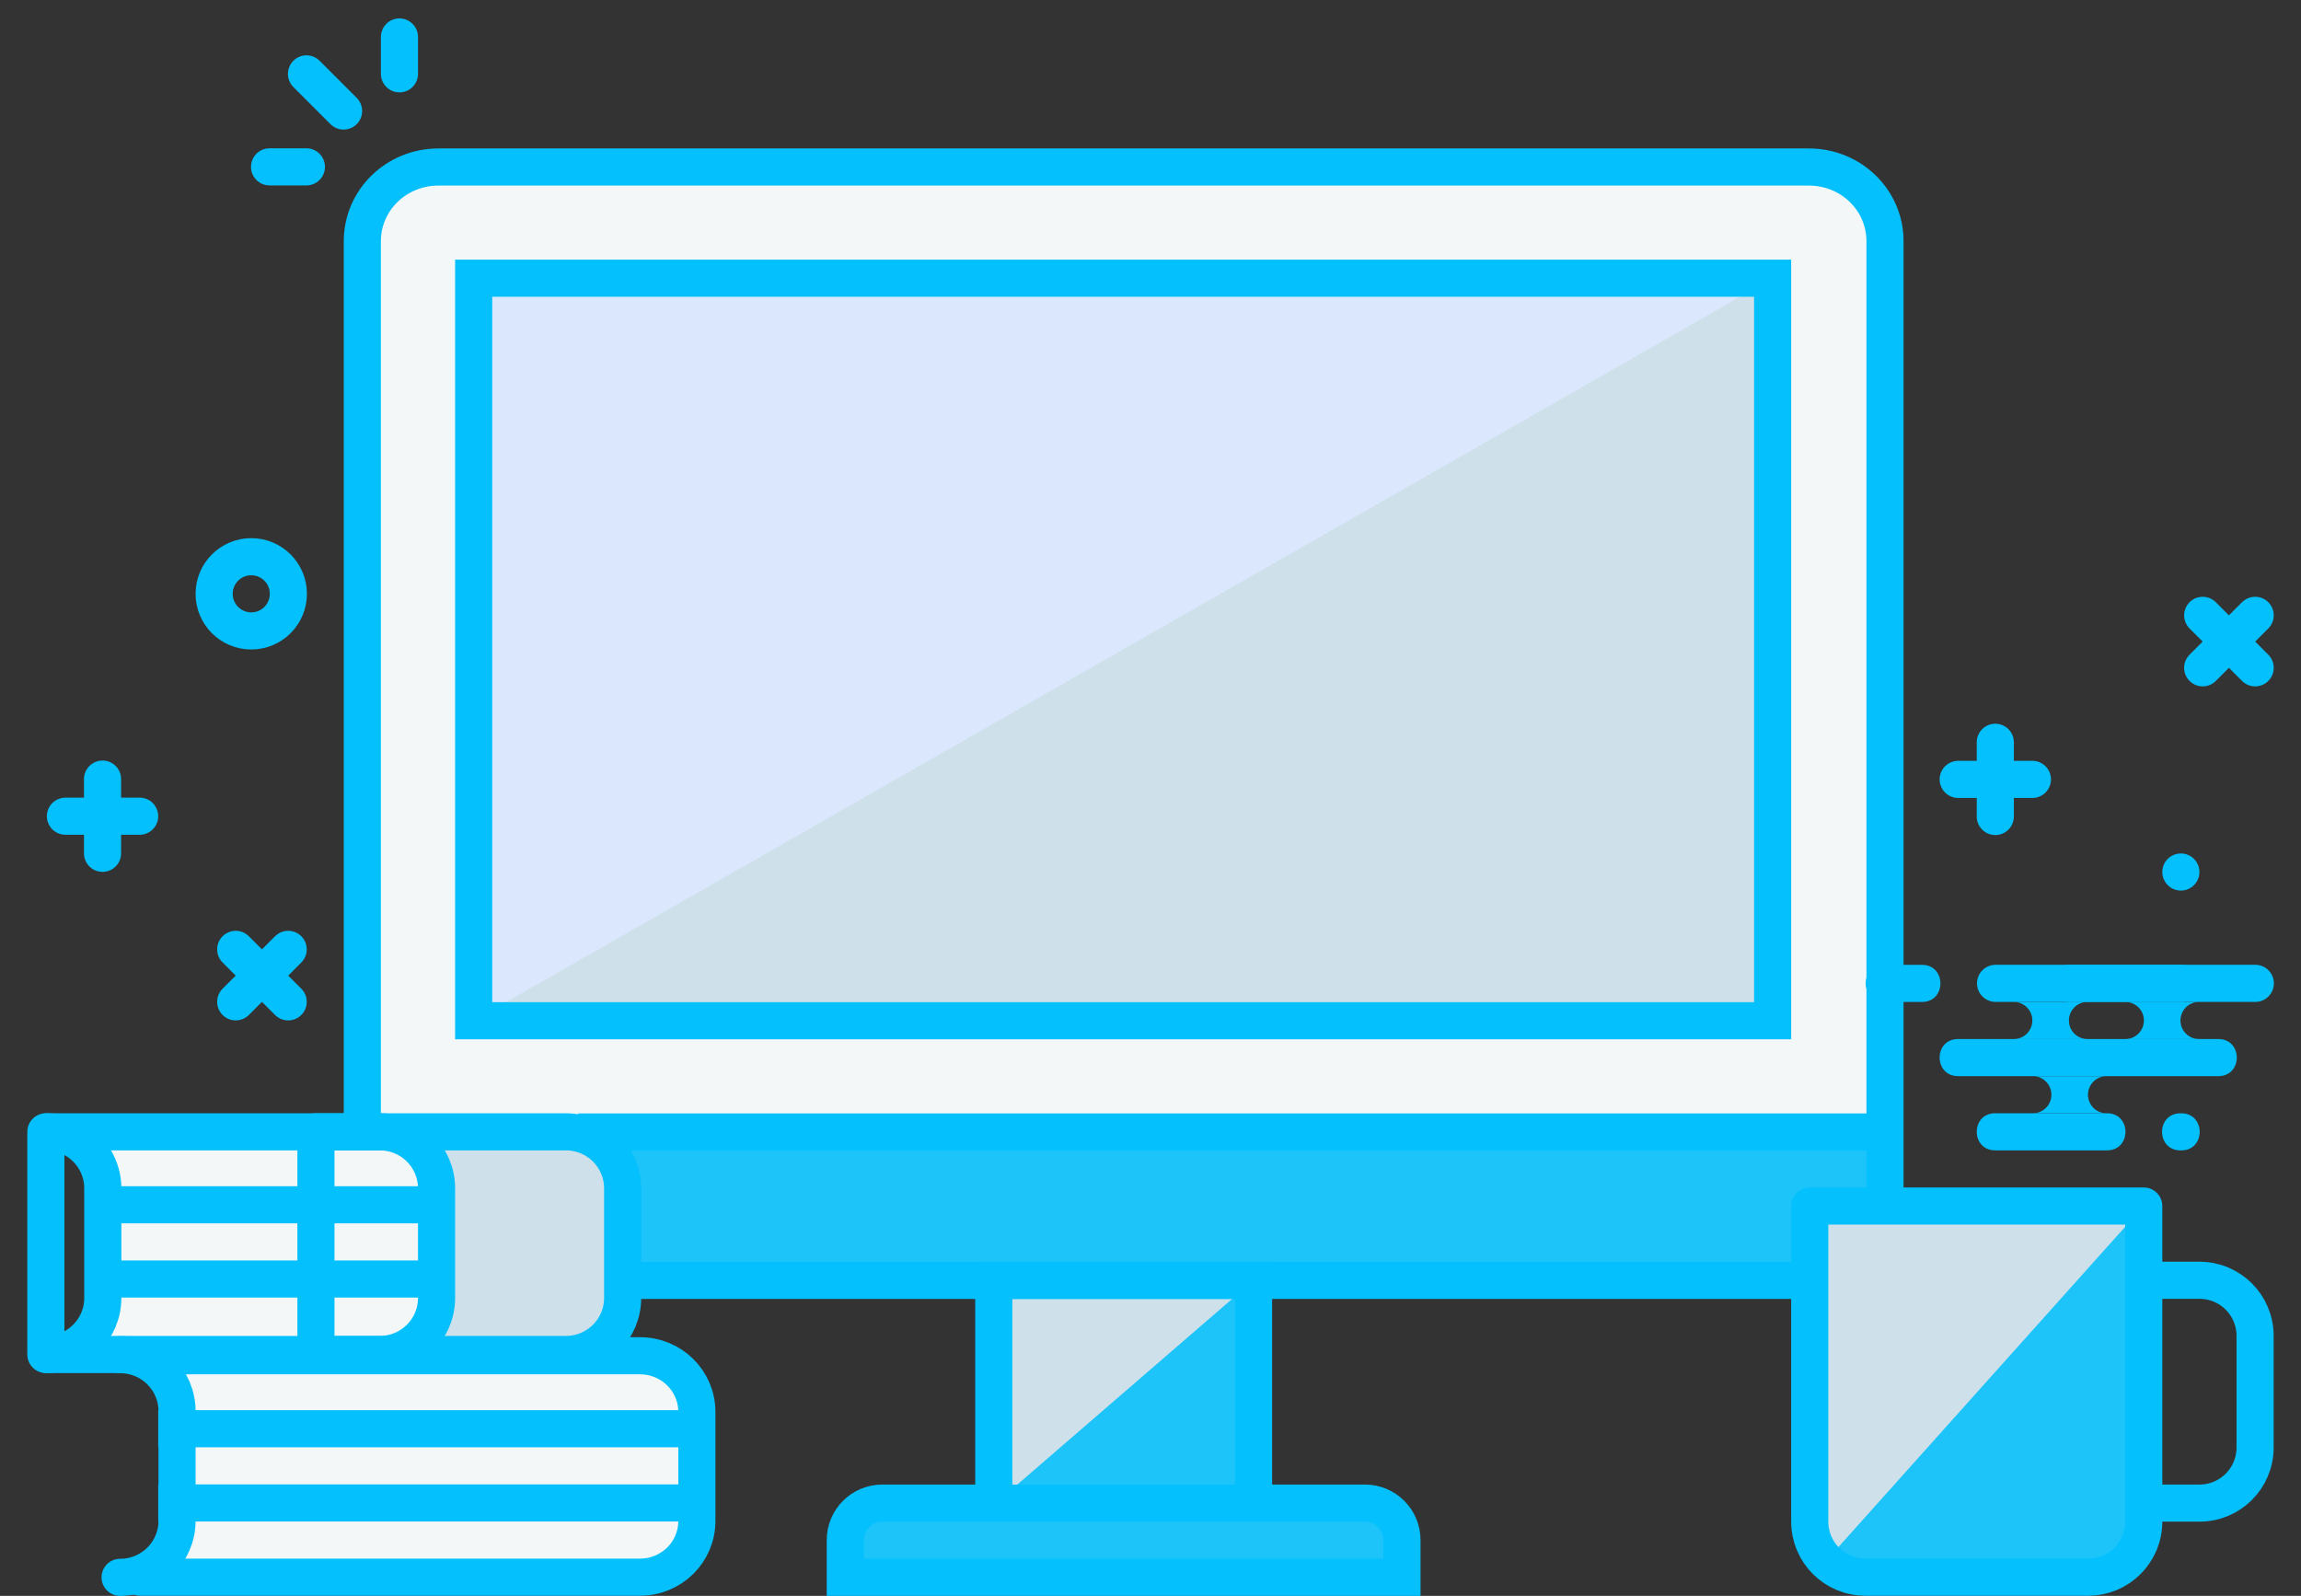 <svg width="62" height="43" viewBox="0 0 62 43" fill="none" xmlns="http://www.w3.org/2000/svg">
<rect x="0" y="0" width="62" height="43" fill="#333333" stroke="none"/>
<path d="M9.763 30.38V6.5C9.763 5.392 10.678 4.5 11.814 4.5H48.74C49.876 4.5 50.791 5.392 50.791 6.5V30.38" fill="#F4F7F8"/>
<path d="M9.763 30.557V32.499C9.763 33.607 10.678 34.499 11.814 34.499H48.74C49.876 34.499 50.791 33.607 50.791 32.499V30.557" fill="#1DC4FA"/>
<path d="M9.763 30.38V6.5C9.763 5.392 10.678 4.5 11.814 4.5H48.74C49.876 4.5 50.791 5.392 50.791 6.5V30.38" fill="#F4F7F8"/>
<path d="M26.777 40.549V34.499H33.777V40.549" fill="#CEE0EA"/>
<path d="M23.776 40.5C23.222 40.5 22.776 40.946 22.776 41.5V42.5H23.776H36.776H37.776V41.5C37.776 40.946 37.33 40.5 36.776 40.5H23.776Z" fill="#1DC4FA"/>
<path d="M3.778 36.53V36.61C4.394 36.807 4.84 37.37 4.84 38.046V40.979C4.84 41.656 4.394 42.22 3.778 42.417V42.495H17.243C18.092 42.495 18.778 41.819 18.778 40.979V38.046C18.778 37.206 18.092 36.53 17.243 36.53H3.778Z" fill="#F4F7F8"/>
<path d="M26.777 40.549L33.777 34.499V40.549" fill="#1DC4FA"/>
<path d="M57.926 34.496H59.263C60.094 34.496 60.763 35.165 60.763 35.996V39C60.763 39.831 60.094 40.5 59.263 40.5H57.926" stroke="#04C0FC" stroke-linecap="round" stroke-linejoin="round"/>
<path d="M50.791 30.5H15.581" stroke="#04C0FC"/>
<path d="M47.763 7.496H12.763V27.503H47.763V7.496Z" fill="#DAE7FC"/>
<path d="M47.763 7.496V27.503H12.763L47.763 7.496Z" fill="#CEE0EA"/>
<path d="M47.763 7.496H12.763V27.503H47.763V7.496Z" stroke="#04C0FC"/>
<path d="M26.777 40.549V34.499H33.777V40.549" stroke="#04C0FC"/>
<path d="M23.776 40.5C23.222 40.5 22.776 40.946 22.776 41.5V42.5H23.776H36.776H37.776V41.5C37.776 40.946 37.33 40.5 36.776 40.5H23.776Z" stroke="#04C0FC"/>
<path d="M11.527 30.496H15.243C16.093 30.496 16.777 31.176 16.777 32.021V34.971C16.777 35.816 16.093 36.496 15.243 36.496H11.527" fill="#CEE0EA"/>
<path d="M1.778 30.497V30.577C2.394 30.775 2.84 31.34 2.84 32.02V34.971C2.84 35.651 2.394 36.217 1.778 36.415V36.495H10.211C11.061 36.495 11.747 35.816 11.747 34.971V32.02C11.747 31.175 11.061 30.497 10.211 30.497H1.778V30.497Z" fill="#F4F7F8"/>
<path d="M3.777 36.53H17.243C18.093 36.53 18.777 37.206 18.777 38.046V40.98C18.777 41.82 18.093 42.496 17.243 42.496H3.777" stroke="#04C0FC" stroke-linecap="round" stroke-linejoin="round"/>
<path d="M4.263 40.496H18.761M4.263 38.496H18.761H4.263Z" stroke="#04C0FC"/>
<path d="M1.27 30.496H15.243C16.093 30.496 16.777 31.176 16.777 32.021V34.971C16.777 35.816 16.093 36.496 15.243 36.496H1.27" stroke="#04C0FC" stroke-linecap="round" stroke-linejoin="round"/>
<path d="M2.731 34.462H11.777M2.653 32.462H11.777H2.653Z" stroke="#04C0FC"/>
<path fill-rule="evenodd" clip-rule="evenodd" d="M53.77 29.996C53.094 29.986 53.094 31.005 53.77 30.996H56.763C57.439 31.006 57.439 29.986 56.763 29.996H53.77ZM52.77 27.996C52.094 27.986 52.094 29.005 52.77 28.996H59.763C60.439 29.006 60.439 27.986 59.763 27.996H52.77Z" fill="#04C0FC"/>
<path fill-rule="evenodd" clip-rule="evenodd" d="M54.797 28.997C54.927 29.003 55.05 29.059 55.139 29.154C55.228 29.248 55.276 29.374 55.275 29.503C55.273 29.633 55.221 29.757 55.129 29.849C55.037 29.942 54.913 29.994 54.784 29.997H56.778C56.712 29.999 56.647 29.988 56.585 29.965C56.524 29.942 56.467 29.908 56.419 29.863C56.371 29.818 56.332 29.764 56.305 29.704C56.278 29.645 56.263 29.58 56.26 29.515C56.258 29.449 56.269 29.383 56.291 29.322C56.315 29.26 56.349 29.204 56.394 29.156C56.439 29.108 56.493 29.069 56.553 29.042C56.612 29.014 56.677 28.999 56.743 28.997H54.797H54.797ZM50.777 25.997C50.101 25.987 50.101 27.006 50.777 26.997H51.777C52.453 27.007 52.453 25.987 51.777 25.997H50.777ZM53.777 25.996C53.711 25.995 53.645 26.007 53.584 26.032C53.522 26.057 53.466 26.093 53.419 26.14C53.372 26.186 53.334 26.242 53.309 26.303C53.283 26.364 53.27 26.43 53.27 26.496C53.27 26.562 53.283 26.628 53.309 26.689C53.334 26.75 53.372 26.805 53.419 26.852C53.466 26.898 53.522 26.935 53.584 26.96C53.645 26.985 53.711 26.997 53.777 26.996H58.777C58.843 26.997 58.909 26.985 58.971 26.96C59.032 26.935 59.088 26.898 59.135 26.852C59.182 26.805 59.22 26.75 59.245 26.689C59.271 26.628 59.284 26.562 59.284 26.496C59.284 26.43 59.271 26.364 59.245 26.303C59.22 26.242 59.182 26.186 59.135 26.14C59.088 26.093 59.032 26.057 58.971 26.032C58.909 26.007 58.843 25.995 58.777 25.996H53.777Z" fill="#04C0FC"/>
<path fill-rule="evenodd" clip-rule="evenodd" d="M55.762 25.996C55.696 25.995 55.63 26.007 55.569 26.032C55.507 26.057 55.451 26.093 55.404 26.14C55.357 26.186 55.319 26.242 55.294 26.303C55.268 26.364 55.255 26.43 55.255 26.496C55.255 26.562 55.268 26.628 55.294 26.689C55.319 26.75 55.357 26.805 55.404 26.852C55.451 26.898 55.507 26.935 55.569 26.96C55.63 26.985 55.696 26.997 55.762 26.996H60.762C60.828 26.997 60.894 26.985 60.956 26.96C61.017 26.935 61.073 26.898 61.12 26.852C61.167 26.805 61.205 26.75 61.23 26.689C61.256 26.628 61.269 26.562 61.269 26.496C61.269 26.43 61.256 26.364 61.23 26.303C61.205 26.242 61.167 26.186 61.12 26.14C61.073 26.093 61.017 26.057 60.956 26.032C60.894 26.007 60.828 25.995 60.762 25.996H55.762Z" fill="#04C0FC"/>
<path fill-rule="evenodd" clip-rule="evenodd" d="M54.284 26.997C54.413 27.003 54.536 27.059 54.625 27.153C54.714 27.248 54.763 27.373 54.761 27.503C54.759 27.633 54.707 27.757 54.615 27.849C54.524 27.941 54.4 27.994 54.27 27.997H56.264C56.132 28.001 56.002 27.953 55.906 27.863C55.808 27.772 55.751 27.647 55.747 27.514C55.742 27.382 55.79 27.253 55.881 27.155C55.971 27.058 56.096 27.001 56.229 26.997H54.284H54.284ZM57.29 26.997C57.419 27.003 57.542 27.059 57.631 27.153C57.72 27.248 57.769 27.373 57.767 27.503C57.765 27.633 57.713 27.757 57.621 27.849C57.53 27.941 57.406 27.994 57.276 27.997H59.27C59.137 28.001 59.008 27.953 58.911 27.863C58.814 27.772 58.757 27.647 58.752 27.514C58.748 27.382 58.796 27.253 58.886 27.155C58.977 27.058 59.102 27.001 59.235 26.997H57.29H57.29ZM58.763 29.997C58.087 29.987 58.087 31.006 58.763 30.997H58.763C59.439 31.007 59.439 29.987 58.763 29.997H58.763Z" fill="#04C0FC"/>
<path d="M52.763 21H54.763M9.258 2.991L8.258 1.991L9.258 2.991ZM10.763 1.989V0.996V1.989ZM8.256 4.496H7.263H8.256ZM6.351 26.994L7.765 25.58L6.351 26.994ZM6.351 25.58L7.765 26.994L6.351 25.58ZM2.763 22.992V20.992V22.992ZM1.763 21.992H3.763H1.763ZM53.763 22V20V22Z" stroke="#04C0FC" stroke-linecap="round" stroke-linejoin="round"/>
<path d="M58.763 23.996C59.039 23.996 59.263 23.772 59.263 23.496C59.263 23.22 59.039 22.996 58.763 22.996C58.487 22.996 58.263 23.22 58.263 23.496C58.263 23.772 58.487 23.996 58.763 23.996Z" fill="#04C0FC"/>
<path d="M59.351 16.58L60.765 17.994M59.351 17.994L60.765 16.58L59.351 17.994Z" stroke="#04C0FC" stroke-linecap="round" stroke-linejoin="round"/>
<path d="M6.77 17C7.322 17 7.77 16.552 7.77 16C7.77 15.448 7.322 15 6.77 15C6.218 15 5.77 15.448 5.77 16C5.77 16.552 6.218 17 6.77 17Z" stroke="#04C0FC" stroke-linecap="round" stroke-linejoin="round"/>
<path d="M57.763 37.996V40.996C57.763 41.827 57.094 42.496 56.263 42.496H50.263C49.432 42.496 48.763 41.827 48.763 40.996V37.996V35.543V32.496H49.763H56.763H57.763V35.543V37.996Z" fill="#CEE0EA"/>
<path d="M57.763 37.996V40.996C57.763 41.827 57.094 42.496 56.263 42.496H50.263C49.847 42.496 49.472 42.329 49.201 42.058C57.763 32.496 49.201 42.058 57.763 32.496V35.543V37.996Z" fill="#1DC4FA"/>
<path d="M57.763 37.996V40.996C57.763 41.827 57.094 42.496 56.263 42.496H50.263C49.432 42.496 48.763 41.827 48.763 40.996V37.996V35.543V32.496H49.763H56.763H57.763V35.543V37.996Z" stroke="#04C0FC" stroke-linecap="round" stroke-linejoin="round"/>
<path d="M3.236 36.5C4.086 36.5 4.77 37.18 4.77 38.025V40.975C4.77 41.82 4.086 42.5 3.236 42.5M8.513 30.496H10.229C11.079 30.496 11.763 31.176 11.763 32.021V34.971C11.763 35.816 11.079 36.496 10.229 36.496H8.513V30.496ZM1.236 30.496C2.086 30.496 2.77 31.176 2.77 32.021V34.971C2.77 35.816 2.086 36.496 1.236 36.496V30.496Z" stroke="#04C0FC" stroke-linecap="round" stroke-linejoin="round"/>
<path d="M9.763 30.385V6.5C9.763 5.392 10.678 4.5 11.814 4.5H48.74C49.876 4.5 50.791 5.392 50.791 6.5V32.499M48.74 34.499H16.533H48.74Z" stroke="#04C0FC"/>
</svg>
